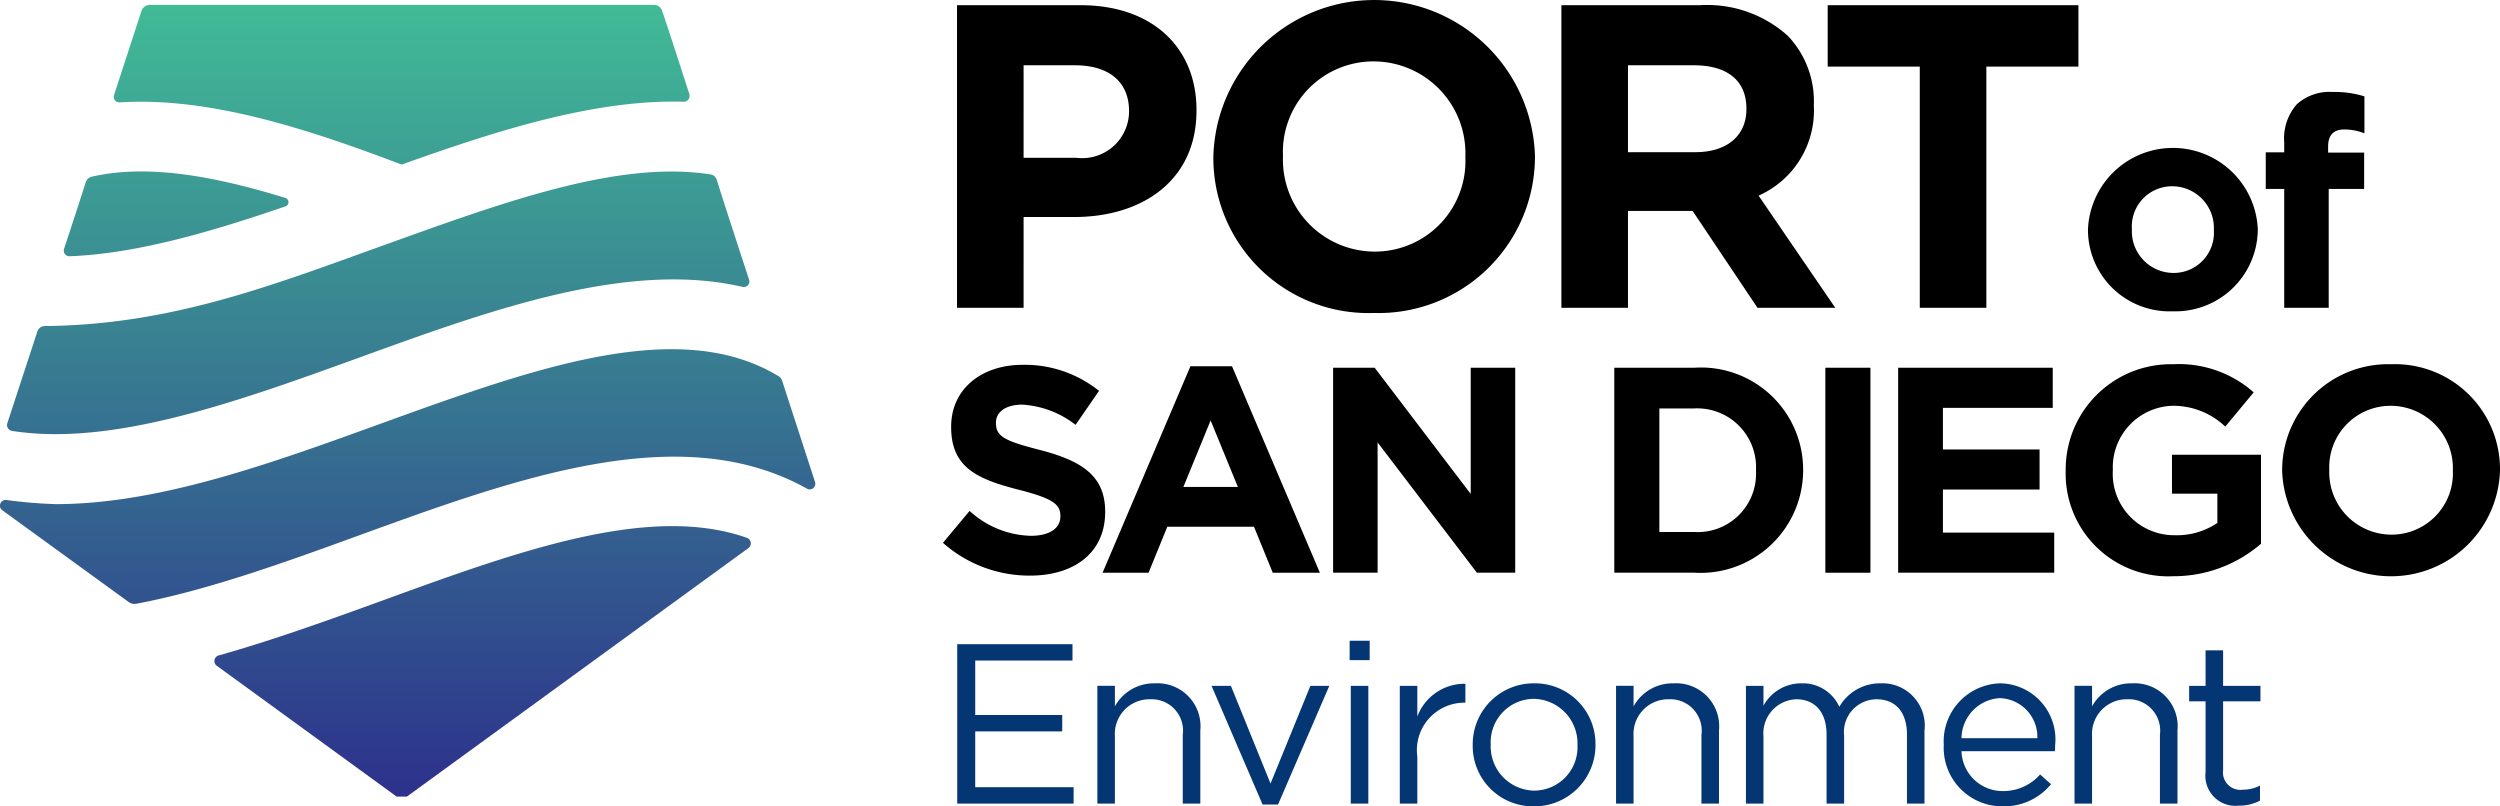 <svg xmlns="http://www.w3.org/2000/svg" width="784.713" height="253.101" viewBox="0 0 784.713 253.101">
  <defs>
    <linearGradient id="linear-gradient" x1="127.989" y1="8.317" x2="127.989" y2="254.068" gradientTransform="matrix(1, 0, 0, -1, -0.03, 254.849)" gradientUnits="userSpaceOnUse">
      <stop offset="0" stop-color="#2d338c"/>
      <stop offset="1" stop-color="#41bb96"/>
    </linearGradient>
  </defs>
  <path d="M306.11,229.57h27.31v-5.14H306.11V207.337h30.528V202.197H300.459v50.037h36.531v-5.148h-30.881Zm56.502-15.083a14.008,14.008,0,0,0-12.661,7.22v-6.435h-5.505v36.963h5.503V231.074a10.878,10.878,0,0,1,10.146-11.563q.467-.031.936-.021a9.853,9.853,0,0,1,10.223,11.155v21.589h5.51V229.285a13.503,13.503,0,0,0-14.152-14.799Zm36.188,31.454-12.439-30.661h-6.074l16.017,37.245h4.858l16.088-37.245h-5.933Zm24.832-44.82h6.292v6.077H423.631Zm.36,14.155h5.503v36.959H423.991Zm20.884,9.649v-9.649h-5.503v36.959h5.503V237.508a14.904,14.904,0,0,1,14.661-16.945h.429v-5.932A15.838,15.838,0,0,0,444.875,224.924Zm36.687-10.438a19.129,19.129,0,0,0-19.298,18.959q-.002.173,0,.347v.142a18.933,18.933,0,0,0,18.705,19.16q.228.003.455,0a19.192,19.192,0,0,0,19.374-19.007q.001-.147.001-.294v-.146a19.001,19.001,0,0,0-18.84-19.16Q481.76,214.484,481.562,214.487Zm13.588,19.447a13.641,13.641,0,0,1-13.041,14.215q-.273.012-.546.013a13.865,13.865,0,0,1-13.657-14.071l.008-.298v-.146a13.64,13.64,0,0,1,12.97-14.279h0q.27-.013.54-.015a13.991,13.991,0,0,1,13.73,14.247l-.005.193ZM525.415,214.487a14.008,14.008,0,0,0-12.661,7.22v-6.435h-5.503v36.963h5.503V231.074A10.878,10.878,0,0,1,522.9,219.511q.467-.031.936-.021a9.853,9.853,0,0,1,10.223,11.155v21.589h5.51V229.285A13.503,13.503,0,0,0,525.415,214.487Zm64.928,0a14.729,14.729,0,0,0-13.005,7.365,12.556,12.556,0,0,0-11.871-7.365,13.516,13.516,0,0,0-11.94,7.009V215.276h-5.503v36.958h5.503V231.143a10.715,10.715,0,0,1,9.729-11.618h0q.285-.025.571-.035c5.863,0,9.503,4.081,9.503,11.013v21.731h5.51V230.929a10.298,10.298,0,0,1,10.147-11.438c6.008,0,9.58,4.002,9.58,11.155v21.588h5.503V229.358a13.282,13.282,0,0,0-13.726-14.871Zm37.499,0A18.23,18.23,0,0,0,610.093,233.185q.007.267.022.534v.142a18.371,18.371,0,0,0,17.488,19.213l.001,0q.476.022.953.02a19.07,19.07,0,0,0,15.225-6.936l-3.426-3.073a15.309,15.309,0,0,1-11.657,5.219,12.911,12.911,0,0,1-13.013-12.511h29.314a14.862,14.862,0,0,0,.069-1.785,17.598,17.598,0,0,0-15.568-19.417H629.502Q628.675,214.499,627.842,214.487Zm-12.155,17.232A12.747,12.747,0,0,1,627.694,219.135a12.178,12.178,0,0,1,11.804,12.541v0l-.001.042Zm53.639-17.232a14.008,14.008,0,0,0-12.661,7.22v-6.435h-5.503v36.963h5.503V231.074A10.878,10.878,0,0,1,666.811,219.511q.467-.031.936-.021a9.853,9.853,0,0,1,10.223,11.155v21.589h5.51V229.285a13.503,13.503,0,0,0-14.154-14.799Zm28.471-10.365H692.294V215.276h-5.15v4.861h5.151v22.303A9.41,9.41,0,0,0,702.732,252.878a13.777,13.777,0,0,0,6.645-1.575v-4.719a11.528,11.528,0,0,1-5.357,1.288,5.471,5.471,0,0,1-6.223-6.146v-21.588h11.727v-4.859h-11.727Z" fill="#043673"/>
  <path d="M346.895,160.553c0-11.211-7.353-15.9-20.404-19.301-11.117-2.849-13.876-4.227-13.876-8.453v-.184c0-3.127,2.849-5.608,8.268-5.608a30.187,30.187,0,0,1,16.731,6.344l7.353-10.665a37.27,37.27,0,0,0-23.901-8.18c-13.14,0-22.513,7.721-22.513,19.396v.179c0,12.778,8.363,16.363,21.325,19.669,10.751,2.759,12.957,4.6,12.957,8.179v.189c0,3.767-3.495,6.066-9.283,6.066a29.507,29.507,0,0,1-19.211-7.816l-8.363,10.019a40.95,40.95,0,0,0,27.295,10.292c13.876,0,23.622-7.165,23.622-19.943Zm26.76-45.586-27.568,64.795h14.428l5.886-14.429h27.207l5.886,14.429h14.796l-27.575-64.795Zm-2.202,37.866,8.543-20.862,8.554,20.862Zm104.152,26.927v-64.336h-13.969v39.615l-30.143-39.615H418.442v64.336h13.969V138.866l31.156,40.895Zm90.372-32.164v-.184a32.064,32.064,0,0,0-32.071-32.056q-1.059,0-2.116.071H506.703v64.332H531.791A32.204,32.204,0,0,0,565.917,149.599Q565.978,148.599,565.978,147.596Zm-45.125-19.395h10.939a18.478,18.478,0,0,1,19.39,19.395v.184a18.329,18.329,0,0,1-19.39,19.207H520.852Zm52.096-12.773h14.155V179.765h-14.155ZM644.324,128.02V115.424H595.802v64.336h48.986V167.172H609.857V153.659h30.332V141.071H609.857V128.02Zm37.429,26.927h14.244v9.188a22.569,22.569,0,0,1-13.325,3.863,19.278,19.278,0,0,1-19.516-19.037v-0q-.009-.684.031-1.367v-.184a19.324,19.324,0,0,1,18.475-20.034A23.68,23.68,0,0,1,698.48,133.904l8.919-10.751a35.336,35.336,0,0,0-25.277-8.821,33.019,33.019,0,0,0-33.723,32.299q-.01.484-.007.968v.181a32.201,32.201,0,0,0,31.261,33.113h0q1.279.037,2.559-.028a41.79,41.79,0,0,0,27.485-10.202v-27.938h-27.945Zm68.861-40.621a33.267,33.267,0,0,0-34.266,32.238q-.016.514-.016,1.029v.187a34.205,34.205,0,0,0,68.38-.184v-.184a32.961,32.961,0,0,0-32.814-33.106Q751.256,114.304,750.614,114.326Zm19.302,33.454a19.243,19.243,0,0,1-18.433,20.021h-0q-.434.018-.868.016a19.549,19.549,0,0,1-19.496-19.601q.001-.31.011-.62v-.184a19.243,19.243,0,0,1,18.433-20.02q.434-.018.868-.016a19.549,19.549,0,0,1,19.497,19.6v0q-.001.31-.011.62Zm-448.627-79.661h15.875c21.3,0,38.394-11.401,38.394-33.377v-.273c0-19.4-13.703-32.835-36.36-32.835H300.392V96.609h20.897Zm0-47.626h16.144c10.446,0,16.959,5.023,16.959,14.384v.268a14.706,14.706,0,0,1-16.552,14.381H321.289ZM431.197,98.238a49.11,49.11,0,0,0,50.581-47.594q.023-.761.023-1.523v-.268a50.496,50.496,0,0,0-100.946.268v.273a48.661,48.661,0,0,0,48.448,48.873Q430.25,98.271,431.197,98.238Zm-28.495-49.386a28.404,28.404,0,0,1,27.206-29.554h0q.644-.027,1.29-.024a28.856,28.856,0,0,1,28.78,28.932v0q-.001.457-.017.914v.273A28.409,28.409,0,0,1,432.745,78.948h-0q-.639.026-1.279.024A28.855,28.855,0,0,1,402.685,50.043v-0q.001-.462.017-.923ZM510.996,66.217h20.3l20.35,30.397h24.422l-24.074-35.205a29.213,29.213,0,0,0,17.344-28.161V32.979a29.821,29.821,0,0,0-8.139-21.712,37.849,37.849,0,0,0-27.681-9.631H490.1V96.613h20.897Zm0-45.723h20.757c10.178,0,16.418,4.614,16.418,13.568v.268c0,8.009-5.832,13.435-16.009,13.435H510.996Zm91.594,76.119H623.488V20.898h28.895V1.632H573.687V20.898h28.903ZM681.943,97.712a25.853,25.853,0,0,0,26.729-24.946q.012-.347.015-.694v-.183a26.676,26.676,0,0,0-53.304.184v.184A25.6,25.6,0,0,0,681.108,97.73h0Q681.526,97.728,681.943,97.712Zm-12.778-25.823a12.622,12.622,0,0,1,11.798-13.396q.489-.031.979-.024a13.089,13.089,0,0,1,12.967,13.209v0l-.01.394v.184A12.618,12.618,0,0,1,683.107,85.647q-.489.031-.979.024A13.088,13.088,0,0,1,669.156,72.468l.01-.396Zm47.813,24.724h13.969V59.296h11.123V47.901H730.763v-1.928c0-3.679,1.839-5.336,5.056-5.336a17.689,17.689,0,0,1,6.339,1.198V30.256a30.81,30.81,0,0,0-9.924-1.382,15.303,15.303,0,0,0-11.306,3.863,16.26,16.26,0,0,0-3.949,11.947v3.127H711.186V59.296h5.792Z"/>
  <path d="M234.911,172.041,127.706,250.045H124.506L68.003,208.943a1.831,1.831,0,0,1,.6-3.2c17.101-4.8,34.502-11.101,51.602-17.301,42.802-15.601,83.804-30.401,114.305-19.601a1.849,1.849,0,0,1,.4,3.2ZM89.604,62.136C66.503,55.036,46.102,51.536,28.901,55.436a2.626,2.626,0,0,0-2,1.8C25.601,61.336,21.801,73.037,20.101,78.137A1.769,1.769,0,0,0,21.801,80.437c21.001-.8,44.302-7.6,67.903-15.701a1.39,1.39,0,0,0-.1-2.6Zm155.907,57.403a2.555,2.555,0,0,0-1.2-1.5c-31.201-18.901-76.603-2.5-124.406,14.801C85.404,145.34,50.002,158.241,17.501,158.241a149.424,149.424,0,0,1-15.501-1.3A1.811,1.811,0,0,0,0,158.461v.576a1.708,1.708,0,0,0,.7,1.104L40.502,189.042a3.144,3.144,0,0,0,2.1.5c22.401-4.2,46.502-12.901,70.103-21.501,49.802-18.101,101.105-36.702,140.506-14.701a1.766,1.766,0,0,0,2.6-2.1ZM44.402,3.434,35.802,29.835a1.73,1.73,0,0,0,1.8,2.3c28.601-1.8,59.803,8.7,87.904,19.301a1.275,1.275,0,0,0,1.2,0c30.201-10.8,60.503-20.301,87.904-19.501a1.84,1.84,0,0,0,1.8-2.3c-1.9-5.9-6.8-21.101-8.6-26.301a2.706,2.706,0,0,0-2.6-1.8H47.002A2.796,2.796,0,0,0,44.402,3.434ZM11.701,104.138,2.3,132.839a1.859,1.859,0,0,0,1.4,2.4c31.501,5,70.703-9.1,108.805-22.901,41.802-15.201,84.604-30.601,120.505-22.301a1.746,1.746,0,0,0,2.1-2.3c-2.4-7.3-8.4-25.701-10.1-31.201a2.452,2.452,0,0,0-2.1-1.8c-28.901-4.5-65.103,8.8-102.905,22.401-34.502,12.401-66.203,24.801-105.805,25.201A2.495,2.495,0,0,0,11.701,104.138Z" fill="url(#linear-gradient)"/>
</svg>
